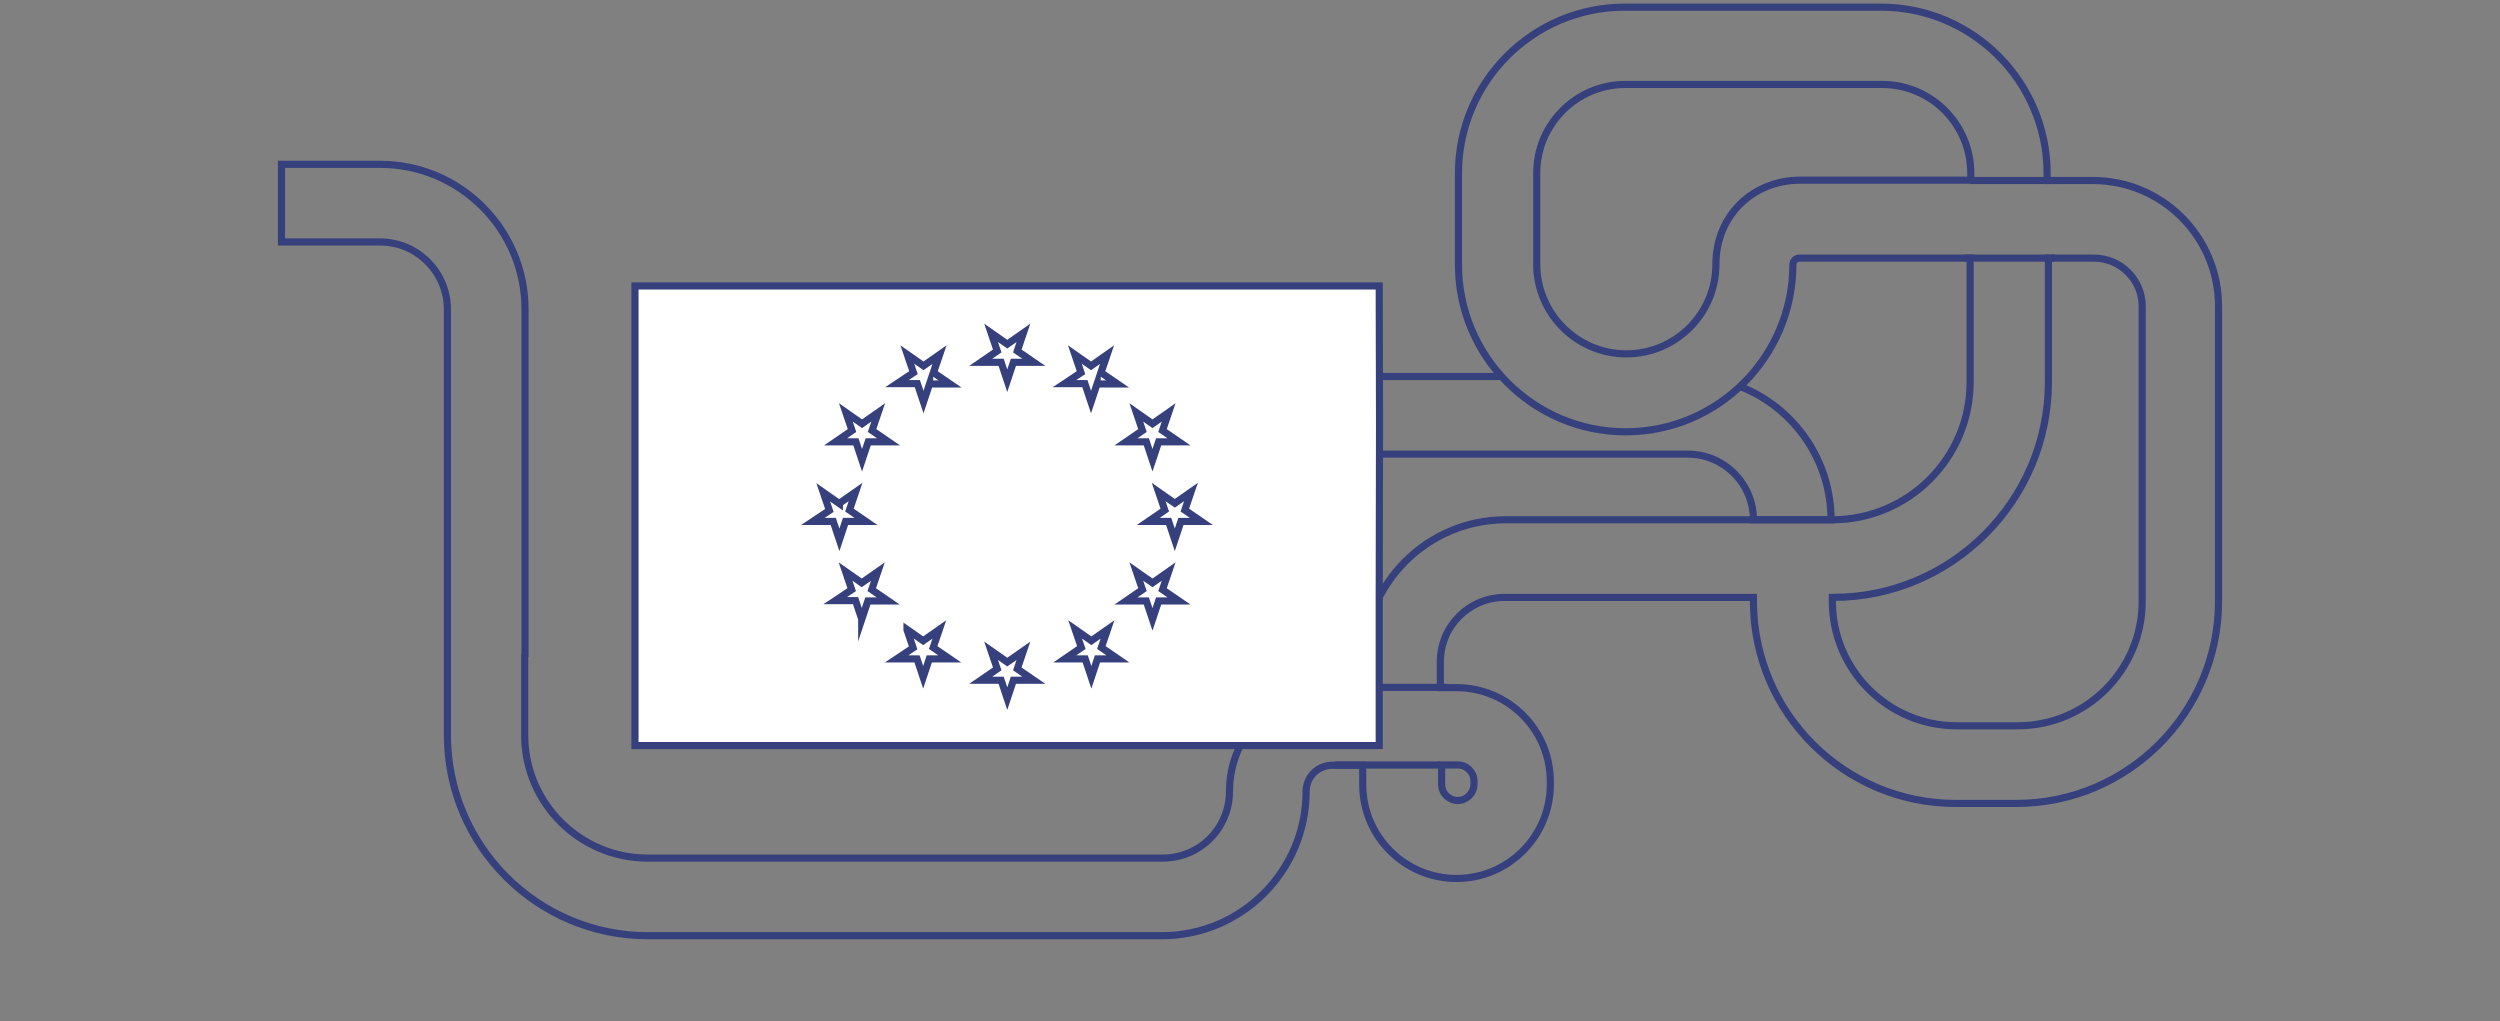 <svg width="350" height="143" viewBox="0 0 350 143" fill="none" xmlns="http://www.w3.org/2000/svg">
<rect x="0" y="0" width="350" height="143" fill="#808080" stroke="none"/>
<path d="M73.458 91.787V102.926C73.458 112.435 81.201 120.133 90.664 120.133H162.797C167.959 120.133 172.125 115.967 172.125 110.805C172.125 102.79 178.645 96.27 186.66 96.27H190.917V92.647C190.917 81.69 199.837 72.769 210.795 72.769H256.529C267.17 72.769 275.818 64.121 275.818 53.48V36.138H251.91C251.412 36.138 251.004 36.545 251.004 37.043C251.004 49.948 240.499 60.453 227.594 60.453C214.689 60.453 204.184 49.948 204.184 37.043V24.274C204.184 11.415 214.644 1 227.458 1H263.321C276.181 1 286.595 11.46 286.595 24.274V25.27H292.98C302.715 25.27 310.594 33.149 310.594 42.884V84.18C310.594 99.757 297.916 112.48 282.294 112.48H273.781C258.204 112.48 245.48 99.802 245.48 84.18V83.637H210.659C205.678 83.637 201.648 87.667 201.648 92.647V96.27H203.912C211.157 96.27 217.044 102.156 217.044 109.401V109.854C217.044 117.099 211.157 122.985 203.912 122.985C196.667 122.985 190.781 117.099 190.781 109.854V107.137H186.524C184.487 107.137 182.857 108.767 182.857 110.805C182.857 121.944 173.8 131 162.661 131H90.71C75.224 131 62.635 118.412 62.635 102.881V43.292C62.635 38.13 58.424 33.874 53.217 33.874H39.406V23.006H53.217C64.401 23.006 73.503 32.108 73.503 43.292V91.742L73.458 91.787ZM201.829 107.092V109.809C201.829 111.077 202.871 112.073 204.093 112.073C205.316 112.073 206.357 111.031 206.357 109.809V109.356C206.357 108.088 205.316 107.092 204.093 107.092H201.829ZM256.529 83.637V84.18C256.529 93.779 264.317 101.613 273.962 101.613H282.475C292.074 101.613 299.908 93.825 299.908 84.18V42.884C299.908 39.171 296.874 36.138 293.161 36.138H286.776V53.48C286.776 70.098 273.237 83.637 256.619 83.637H256.529ZM227.549 11.822C220.711 11.822 215.142 17.392 215.142 24.229V36.998C215.142 43.88 220.757 49.541 227.685 49.541C234.613 49.541 240.228 43.926 240.228 36.998C240.228 30.07 245.525 25.225 252.001 25.225H275.909V24.229C275.909 17.392 270.339 11.822 263.502 11.822H227.594H227.549Z" stroke="#35407D" stroke-miterlimit="10"/>
<path d="M275.864 25.27H288.045" stroke="#35407D" stroke-miterlimit="10"/>
<path d="M275.049 36.138H287.682" stroke="#35407D" stroke-miterlimit="10"/>
<path d="M186.207 52.71H210.297" stroke="#35407D" stroke-miterlimit="10"/>
<path d="M243.623 54.114C243.759 54.159 243.94 54.25 244.076 54.295C251.276 57.329 256.347 64.483 256.347 72.769H245.48C245.48 67.698 241.359 63.578 236.288 63.578H186.207" stroke="#35407D" stroke-miterlimit="10"/>
<path d="M186.958 107.103H201.683" stroke="#35407D" stroke-miterlimit="10"/>
<path d="M192.031 96.232H202.627" stroke="#35407D" stroke-miterlimit="10"/>
<path d="M193.09 83.548V104.377H88.898V40.033H193.09L193.135 59.187L193.09 83.548Z" fill="white" stroke="#35407D" stroke-miterlimit="10"/>
<path d="M138.753 91.11L141.017 92.694L143.281 91.11L142.42 93.645L144.73 95.23H141.877L141.017 97.811L140.156 95.23H137.304L139.613 93.645L138.753 91.11Z" stroke="#35407D" stroke-miterlimit="10"/>
<path d="M126.979 88.121L129.243 89.706L131.507 88.121L130.647 90.657L132.956 92.242H130.104L129.243 94.823L128.383 92.242H125.53L127.84 90.702L126.979 88.167V88.121Z" stroke="#35407D" stroke-miterlimit="10"/>
<path d="M120.641 86.672L119.78 84.091H116.928L119.237 82.552L118.377 80.016L120.641 81.601L122.905 80.016L122.044 82.552L124.354 84.136H121.501L120.641 86.717V86.672Z" stroke="#35407D" stroke-miterlimit="10"/>
<path d="M117.516 70.462L119.78 68.877L118.919 71.413L121.229 72.998H118.376L117.516 75.579L116.655 72.998H113.803L116.112 71.458L115.252 68.922L117.516 70.507V70.462Z" stroke="#35407D" stroke-miterlimit="10"/>
<path d="M121.546 61.859L120.686 64.439L119.825 61.859H116.973L119.282 60.274L118.422 57.738L120.686 59.323L122.95 57.738L122.089 60.274L124.399 61.859H121.546Z" stroke="#35407D" stroke-miterlimit="10"/>
<path d="M130.15 53.708L129.289 56.289L128.429 53.708H125.576L127.885 52.169L127.025 49.633L129.289 51.218L131.553 49.633L130.693 52.169L133.002 53.753H130.15V53.708Z" stroke="#35407D" stroke-miterlimit="10"/>
<path d="M141.877 50.72L141.017 53.301L140.156 50.72H137.304L139.613 49.135L138.753 46.599L141.017 48.184L143.281 46.599L142.42 49.135L144.73 50.72H141.877Z" stroke="#35407D" stroke-miterlimit="10"/>
<path d="M153.605 53.708L152.744 56.289L151.884 53.708H149.031L151.341 52.169L150.48 49.633L152.744 51.218L155.008 49.633L154.148 52.169L156.457 53.753H153.605V53.708Z" stroke="#35407D" stroke-miterlimit="10"/>
<path d="M162.208 61.859L161.348 64.439L160.487 61.859H157.635L159.944 60.274L159.084 57.738L161.348 59.323L163.612 57.738L162.752 60.274L165.061 61.859H162.208Z" stroke="#35407D" stroke-miterlimit="10"/>
<path d="M168.186 72.998H165.333L164.473 75.579L163.612 72.998H160.76L163.069 71.413L162.209 68.877L164.473 70.462L166.737 68.877L165.877 71.413L168.186 72.998Z" stroke="#35407D" stroke-miterlimit="10"/>
<path d="M159.084 80.016L161.348 81.601L163.612 80.016L162.752 82.552L165.061 84.136H162.208L161.348 86.717L160.487 84.136H157.635L159.944 82.552L159.084 80.016Z" stroke="#35407D" stroke-miterlimit="10"/>
<path d="M152.789 94.823L151.929 92.242H149.076L151.386 90.657L150.525 88.121L152.789 89.706L155.053 88.121L154.193 90.657L156.502 92.242H153.65L152.789 94.823Z" stroke="#35407D" stroke-miterlimit="10"/>
</svg>
